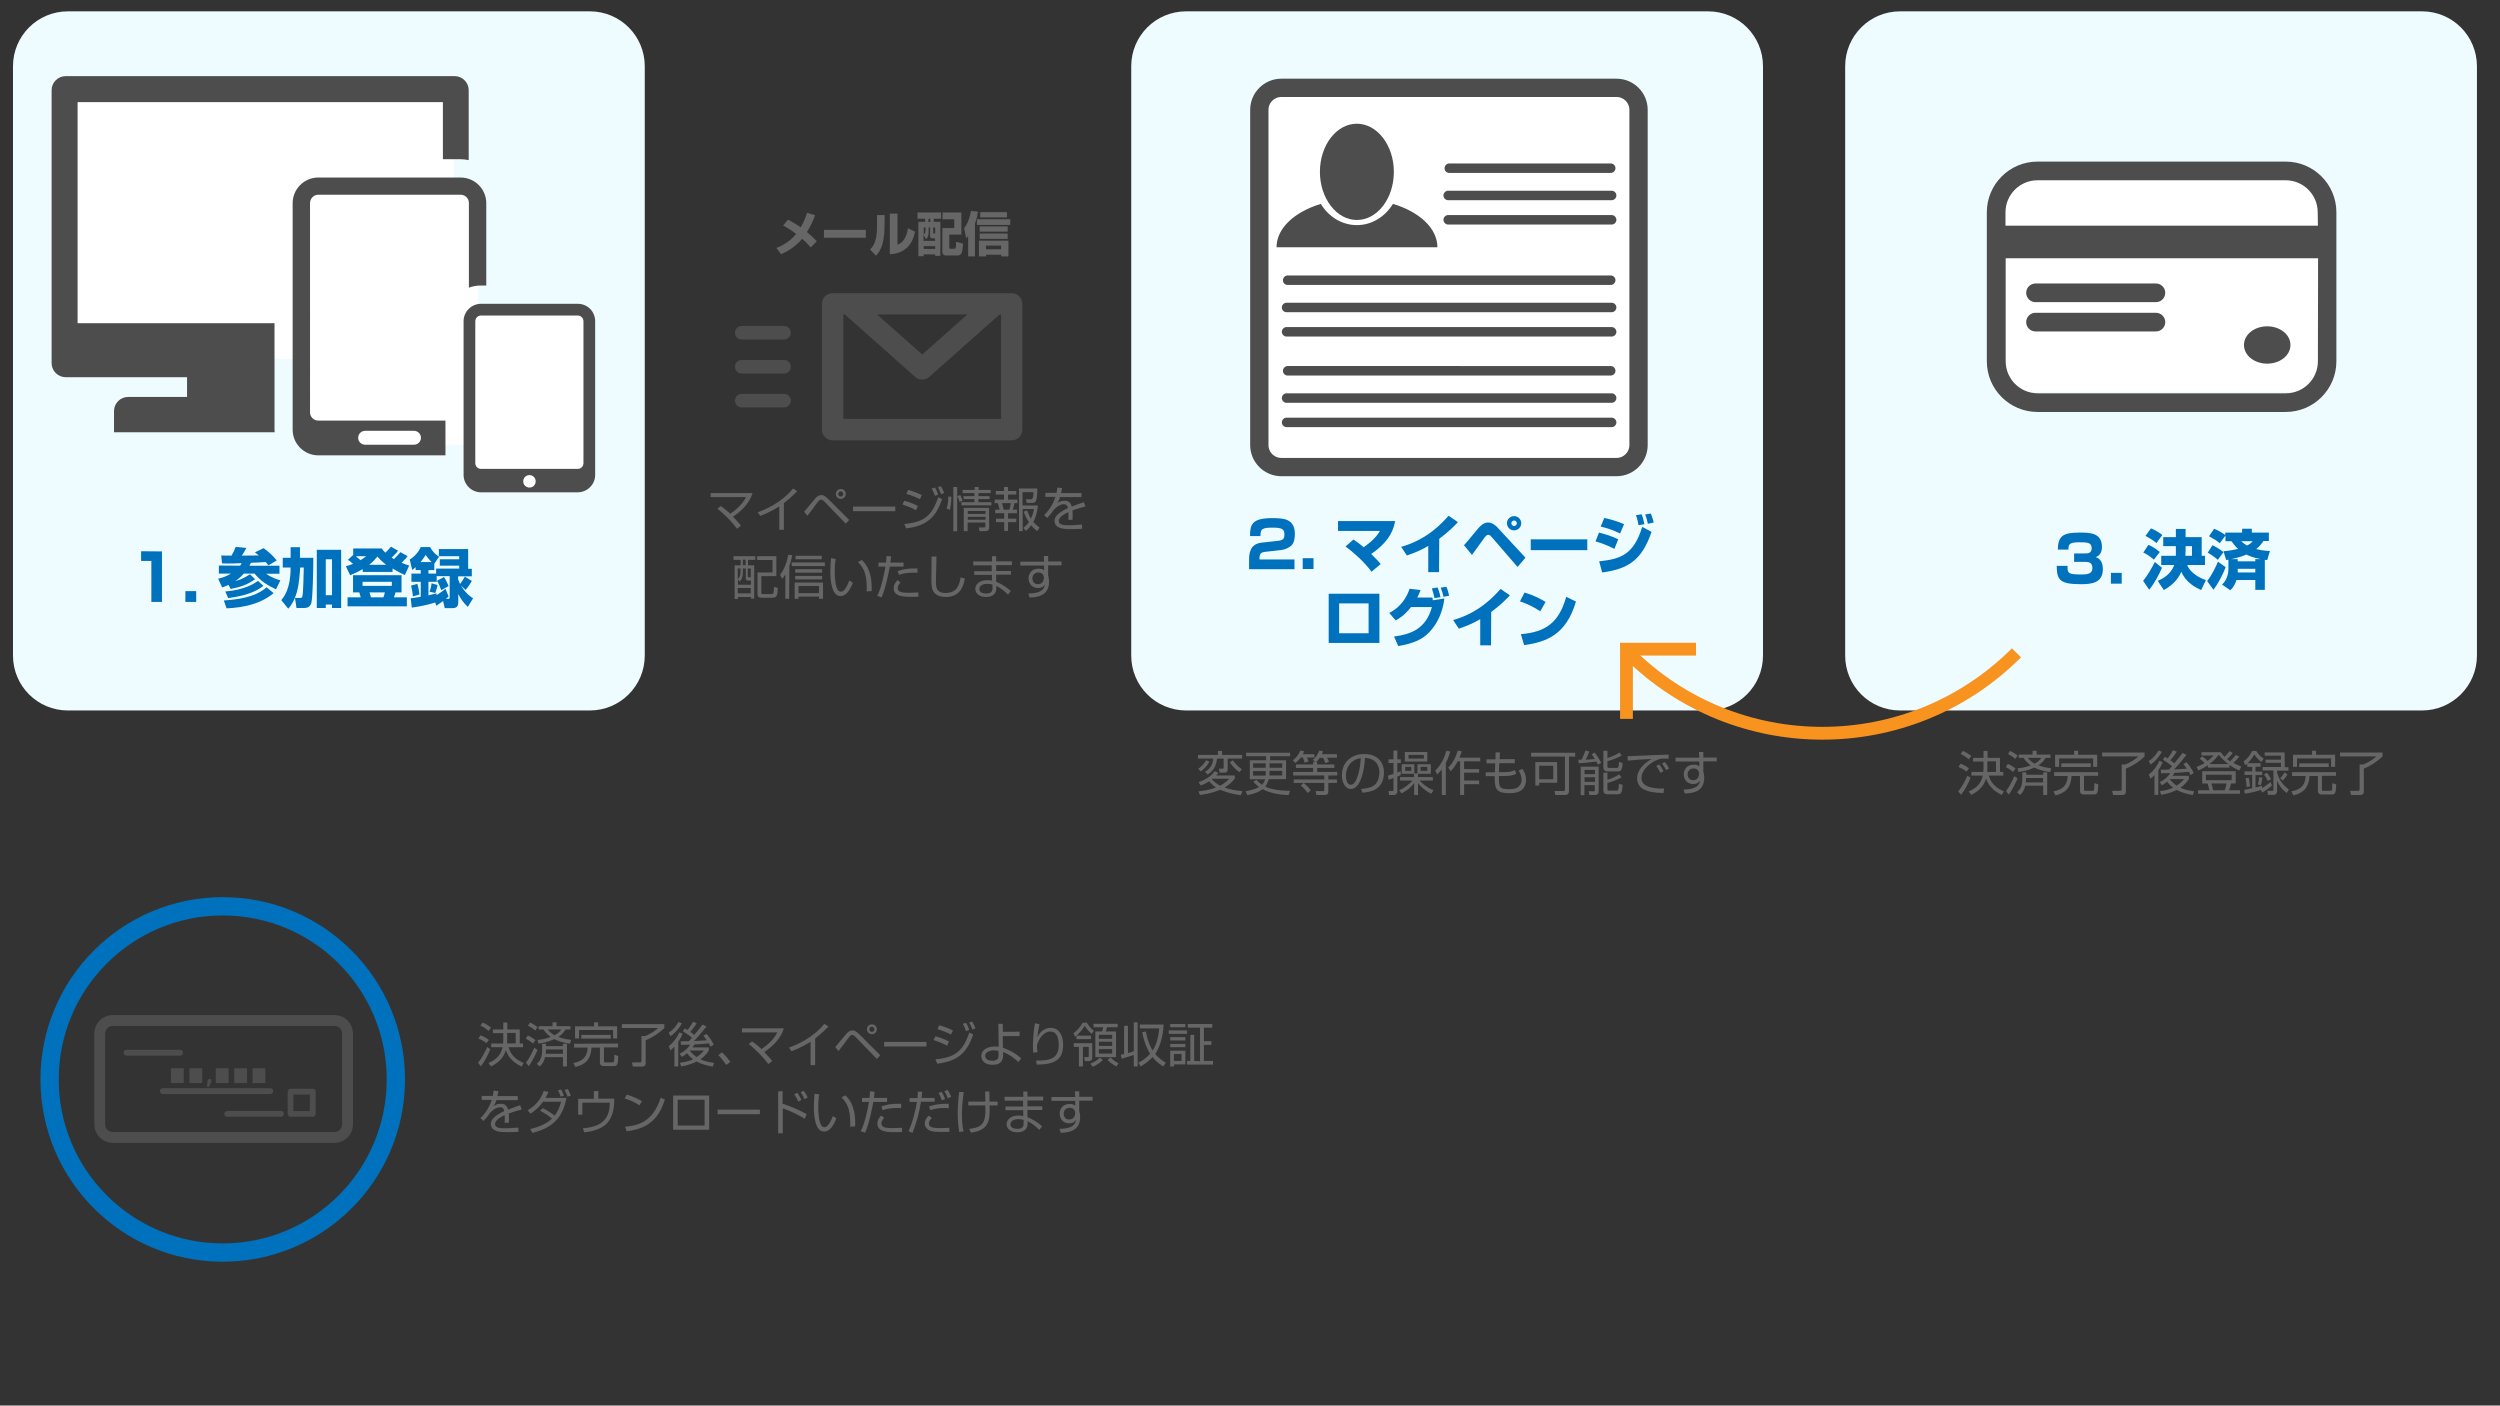 <?xml version="1.0" encoding="utf-8"?>
<!-- Generator: Adobe Illustrator 28.0.0, SVG Export Plug-In . SVG Version: 6.00 Build 0)  -->
<svg version="1.1" id="レイヤー_1" xmlns="http://www.w3.org/2000/svg" xmlns:xlink="http://www.w3.org/1999/xlink" x="0px"
	 y="0px" viewBox="0 0 1366 768" style="enable-background:new 0 0 1366 768;" xml:space="preserve">
<rect x="0" y="0" width="1366" height="768" fill="#333333" stroke="none"/>
<style type="text/css">
	.st0{fill:none;stroke:#0071BC;stroke-width:10;stroke-miterlimit:10;}
	.st1{fill:#EEFBFF;}
	.st2{fill:#0071BC;}
	.st3{fill:#FFFFFF;}
	.st4{fill:#4D4D4D;}
	.st5{fill:#666666;}
	.st6{fill:none;stroke:#4D4D4D;stroke-width:10;stroke-miterlimit:10;}
	.st7{fill:none;stroke:#4D4D4D;stroke-width:5.936;stroke-miterlimit:10;}
	.st8{fill:none;stroke:#F7931E;stroke-width:7;stroke-miterlimit:10;}
</style>
<circle class="st0" cx="121.7" cy="589.8" r="94.6"/>
<path class="st1" d="M1323.4,388.2h-285.2c-16.6,0-30-13.4-30-30v-322c0-16.6,13.4-30,30-30h285.2c16.6,0,30,13.4,30,30v322
	C1353.4,374.8,1339.9,388.2,1323.4,388.2z"/>
<g>
	<path class="st2" d="M1129.7,309.2c-0.1,4,0.3,4.7,7.6,4.7c3.4,0,6-0.4,6-3.5c0-3.3-2.4-3.4-4.2-3.4h-5.8v-4.6h5.8
		c1.6,0,3.8,0,3.8-2.9c0-3.1-2.5-3.2-6.8-3.2c-5.7,0-5.9,1.3-5.9,4h-5.8c0.1-7.5,2.9-9.3,11.9-9.3c5.3,0,12.2,0,12.2,7.8
		c0,0.8,0,4.5-3.4,5.6c1.1,0.4,3.9,1.5,3.9,6.5c0,7.7-6.1,8.3-12.1,8.3c-11.3,0-13.1-2.3-13.1-10H1129.7z"/>
	<path class="st2" d="M1159.3,313v5.9h-5.9V313H1159.3z"/>
	<path class="st2" d="M1181.3,310.2c-1.5,3.7-4.6,9.3-7,12l-3.3-4.8c2.1-2.5,4.8-7.1,6.4-10.3L1181.3,310.2z M1173.9,297.7
		c1.6,0.7,3.4,1.6,6.2,3.9l-3.2,4.2c-1.9-1.6-3.7-2.9-5.8-3.9L1173.9,297.7z M1175.3,288.7c1.9,0.7,4.8,2.5,6.2,3.6l-3.2,4.4
		c-1.7-1.4-4.3-3-6-3.9L1175.3,288.7z M1188.9,293.5V289h5.3v4.5h8.8v10.2h1.8v5h-9.7c1.8,4.8,7.5,7.3,10.2,8.3l-2.6,5.4
		c-2.9-1.3-8.4-4.1-10.8-10c-0.9,2-3.2,6.6-9.6,10l-3.3-5c2.5-1.1,7.1-3.4,9-8.7h-7.1v-5h8c0-0.7,0-1.5,0-1.9v-3.4h-6.9v-4.9H1188.9
		z M1197.7,303.7v-5.3h-3.5v2.3c0,0.3,0,1.6-0.1,3H1197.7z"/>
	<path class="st2" d="M1216.1,309.9c-1.4,3.8-4.2,9.2-6.7,12.3l-3.4-4.7c3.2-4.2,5.2-9,5.9-10.6L1216.1,309.9z M1208.9,297.9
		c3.2,1.6,4.8,2.8,6,3.8l-3.1,4.2c-1.9-1.7-3.2-2.6-5.5-3.9L1208.9,297.9z M1222,316.9c-1.1,3.5-2.7,5-3.4,5.6l-4.5-3.1
		c2.3-2,3.5-5.3,3.5-8.5v-5.1c-0.2,0-0.3,0-1.2,0.2l-1.5-4.8c1.4-0.1,4.2-0.4,8-1.3c-0.6-0.5-2-1.8-3.6-4.2h-3.3v-3.1l-3.1,4.2
		c-2-1.6-2.8-2.1-5.9-3.8l2.8-4.1c1.5,0.6,4.9,2.4,6.1,3.4V291h9.2v-2.1h5.3v2.1h9.3v4.6h-3c-0.6,0.9-1.6,2.6-3.9,4.4
		c1.6,0.4,3.6,0.9,7.5,1.1l-1.5,4.9c-0.5,0-0.5,0-1.3-0.1v16.4h-5.2v-5.4L1222,316.9L1222,316.9z M1232.3,306.7v-1.2h2.9
		c-4.2-0.8-6.8-2-7.8-2.5c-1.4,0.6-4.1,1.7-8.3,2.5h3.6v1.2H1232.3z M1232.3,312.7v-1.9h-9.6v0.6c0,0.7,0,1,0,1.4h9.6V312.7z
		 M1224.6,295.7c1.4,1.4,2.6,2,3.2,2.4c1.7-0.9,2.4-1.6,3.1-2.4H1224.6z"/>
</g>
<path class="st3" d="M1260.8,214.3h-160.9c-5.5,0-10-4.5-10-10V103.8c0-5.5,4.5-10,10-10h160.9c5.5,0,10,4.5,10,10v100.4
	C1270.8,209.7,1266.3,214.3,1260.8,214.3z"/>
<path class="st1" d="M933.3,388.2H648.1c-16.6,0-30-13.4-30-30v-322c0-16.6,13.4-30,30-30h285.2c16.6,0,30,13.4,30,30v322
	C963.3,374.8,949.9,388.2,933.3,388.2z"/>
<g>
	<path class="st2" d="M691.5,301.5c-1.9,0.2-3.3,0.6-3.3,3.3v0.9h19.1v5.3h-24.8v-5c0-2.9,0.1-8.8,6.9-9.5l9-1
		c2.6-0.3,3.4-1.1,3.4-3.4c0-2.6-0.8-3.8-6.1-3.8c-6.3,0-6.9,0.7-7,4.6H683c0.1-6.1,0.8-9.8,12.1-9.8c6.4,0,12.4,0.4,12.4,8.7
		c0,1.3-0.1,4.7-1.9,6.3c-1.2,1.1-3.4,2.2-5.4,2.4L691.5,301.5z"/>
	<path class="st2" d="M717.7,305v5.9h-5.9V305H717.7z"/>
	<path class="st2" d="M749.4,312.4c-3.9-5.4-10.1-10.8-14.2-13.8l4.3-3.8c1.2,0.8,2.9,1.9,5.6,4.2c1.2-0.8,6.3-4.3,8.9-8.9h-22.9
		v-5.4h31.2c-0.7,3.8-2.4,10.7-13.1,18c3.4,3.3,4.3,4.4,5.2,5.5L749.4,312.4z"/>
	<path class="st2" d="M786.3,312.6h-5.9v-14.3c-4.1,2.4-7.3,3.7-11.7,5.2l-3.1-4.7c14.9-4.2,23.1-13.9,25.9-17l5.1,3.5
		c-1.4,1.5-4.6,4.9-10.2,9.1L786.3,312.6L786.3,312.6z"/>
	<path class="st2" d="M799.9,297.9c1.3-1.4,1.8-1.9,5.8-6.8c2.9-3.6,4.7-5.6,7.4-5.6c2.4,0,4.5,2,5.2,2.8l15.2,16.4l-4.3,5.1
		l-13.9-16.1c-0.8-0.9-1.3-1.5-2.1-1.5s-1.3,0.7-1.8,1.2c-1.2,1.5-6,8.4-7.1,9.8L799.9,297.9z M831.2,285.9c0,2.1-1.7,3.9-3.9,3.9
		s-3.9-1.8-3.9-3.9c0-2.2,1.8-3.9,3.9-3.9S831.2,283.7,831.2,285.9z M825.8,285.9c0,0.8,0.7,1.5,1.5,1.5s1.5-0.7,1.5-1.5
		s-0.7-1.5-1.5-1.5S825.8,285.1,825.8,285.9z"/>
	<path class="st2" d="M867.3,294.7v5.9h-30.9v-5.9H867.3z"/>
	<path class="st2" d="M882.1,299.9c-4.2-2.2-7.9-3.4-10.3-4.1l1.9-4.8c1.6,0.4,6.9,1.8,10.5,3.7L882.1,299.9z M873.8,306.7
		c11.9-1.2,18.9-3.8,23.5-18.8l5.1,2.7c-5.3,15.7-13,20.3-27,22.2L873.8,306.7z M885.2,291.5c-3.8-1.9-6.7-2.8-10.6-3.8l2-4.7
		c4,0.9,7,1.8,10.8,3.4L885.2,291.5z M895.3,287c-0.1-0.5-0.6-3.5-1.4-5.5l3.1-0.5c0.3,0.8,0.8,2,1.5,5.4L895.3,287z M900.4,286.2
		c-0.3-1.4-0.8-3.5-1.5-5.1l3.1-0.5c0.9,2,1.5,4.6,1.6,4.9L900.4,286.2z"/>
	<path class="st2" d="M753.7,324.4v26.9H726v-26.9H753.7z M747.8,329.7h-16.1V346h16.1V329.7z"/>
	<path class="st2" d="M759.1,334.9c6.7-3.4,9.7-9,11.1-13.2l6,0.7c-0.6,1.6-1.1,2.7-1.8,4.1h8.3c0,0.2,0.2,1.3,0.2,1.5l6.3-1
		c-0.8,6.9-3.5,13.5-8.3,18.5c-4,4.2-9.3,6.2-16.9,7.5l-2.3-5.2c8.8-1.2,17.3-3.8,20.7-16.1H771c-3.5,4.4-6.2,6.1-8.4,7.3
		L759.1,334.9z M783.8,326.8c-0.2-1-1-4.2-1.4-5.3l3.1-0.5c0.3,0.8,0.9,2.1,1.6,5.3L783.8,326.8z M788.7,326.1c-0.3-1.6-0.7-3-1.5-5
		l3.1-0.5c0.7,1.6,1.3,3.7,1.5,4.9L788.7,326.1z"/>
	<path class="st2" d="M814.7,352.6h-5.9v-14.3c-4.1,2.4-7.3,3.7-11.7,5.2l-3.1-4.7c14.9-4.2,23.1-13.9,25.9-17l5.1,3.5
		c-1.4,1.5-4.6,4.9-10.2,9.1L814.7,352.6L814.7,352.6z"/>
	<path class="st2" d="M841.6,334c-3.3-2.2-7.3-4.2-11.1-5.4l2.5-4.8c5.3,1.5,8.9,3.5,11.5,5.1L841.6,334z M831,346.5
		c13.6-1.1,20.8-6.3,24.8-20.4l5.3,2.6c-5.4,18.3-16.3,22.1-28.3,23.8L831,346.5z"/>
</g>
<path class="st1" d="M322.3,388.2H37.1c-16.6,0-30-13.4-30-30v-322c0-16.6,13.4-30,30-30h285.2c16.6,0,30,13.4,30,30v322
	C352.3,374.8,338.8,388.2,322.3,388.2z"/>
<path class="st4" d="M1238.8,198.7c7,0,12.7-4.5,12.7-10.2s-5.7-10.2-12.7-10.2s-12.7,4.5-12.7,10.2S1231.8,198.7,1238.8,198.7z
	 M1112.2,165.1h65.8c2.8,0,5.1-2.3,5.1-5.1s-2.3-5.1-5.1-5.1h-65.8c-2.8,0-5.1,2.3-5.1,5.1S1109.4,165.1,1112.2,165.1z
	 M1112.2,181.1h65.8c2.8,0,5.1-2.3,5.1-5.1s-2.3-5.1-5.1-5.1h-65.8c-2.8,0-5.1,2.3-5.1,5.1C1107.1,178.9,1109.4,181.1,1112.2,181.1z
	 M1248.9,88.3h-135.6c-15.3,0-27.7,12.4-27.7,27.7v81.4c0,15.3,12.4,27.7,27.7,27.7h135.6c15.3,0,27.7-12.4,27.7-27.7V116
	C1276.6,100.7,1264.2,88.3,1248.9,88.3z M1266.5,197.4c0,9.7-7.9,17.5-17.5,17.5h-135.6c-9.7,0-17.5-7.9-17.5-17.5v-56.3h170.7
	L1266.5,197.4L1266.5,197.4z M1266.5,123.3h-170.7V116c0-9.7,7.9-17.5,17.5-17.5h135.6c9.7,0,17.5,7.9,17.5,17.5L1266.5,123.3
	L1266.5,123.3z"/>
<path class="st3" d="M236.2,196.1H47.9c-6.6,0-12-5.4-12-12V61.2c0-6.6,5.4-12,12-12h188.2c6.6,0,12,5.4,12,12v122.9
	C248.2,190.7,242.8,196.1,236.2,196.1z"/>
<path class="st3" d="M253.4,243h-80.6c-4.3,0-7.8-3.5-7.8-7.8v-122c0-4.3,3.5-7.8,7.8-7.8h80.6c4.3,0,7.8,3.5,7.8,7.8v122
	C261.2,239.5,257.7,243,253.4,243z"/>
<path class="st3" d="M318.6,267.4h-57.8c-3,0-5.5-2.5-5.5-5.5v-85.1c0-3,2.5-5.5,5.5-5.5h57.8c3,0,5.5,2.5,5.5,5.5v85.1
	C324.2,265,321.7,267.4,318.6,267.4z"/>
<path class="st3" d="M880.6,255.2H702.8c-7.7,0-14-6.3-14-14V63.4c0-7.7,6.3-14,14-14h177.8c7.7,0,14,6.3,14,14v177.8
	C894.6,249,888.3,255.2,880.6,255.2z"/>
<path class="st4" d="M149.9,176.6H42.4V55.8H242V87h9.7c1.5,0,3,0.2,4.4,0.5V49.3c0-4.2-3.4-7.7-7.7-7.7H35.9
	c-4.2,0-7.7,3.4-7.7,7.7v149.1c0,4.2,3.4,7.7,7.7,7.7h66.3v10.8H70c-4.2,0-7.7,3.4-7.7,7.7v11.6h87.8c0-0.5-0.1-0.9-0.1-1.4v-58.2
	H149.9z M315.7,166h-52.9c-5.2,0-9.5,4.3-9.5,9.5v84c0,5.2,4.3,9.5,9.5,9.5h52.9c5.2,0,9.5-4.3,9.5-9.5v-84
	C325.2,170.2,321,166,315.7,166z M289.3,266.4c-1.9,0-3.4-1.5-3.4-3.4s1.5-3.4,3.4-3.4s3.4,1.5,3.4,3.4
	C292.7,264.9,291.2,266.4,289.3,266.4z M318.8,253.1c0,1.7-1.4,3.1-3.1,3.1h-52.9c-1.7,0-3.1-1.4-3.1-3.1v-77.6
	c0-1.7,1.4-3.1,3.1-3.1h52.9c1.7,0,3.1,1.4,3.1,3.1V253.1z M173.9,106.4h77.8c2.5,0,4.5,2,4.5,4.5v46.3c2.1-0.8,4.3-1.2,6.6-1.2h2.9
	v-45c0-7.7-6.3-14-14-14h-77.8c-7.7,0-14,6.3-14,14v123.8c0,7.7,6.3,14,14,14h69.5v-19h-69.5c-2.5,0-4.5-2-4.5-4.5V111
	C169.4,108.5,171.4,106.4,173.9,106.4z M199.5,235.4h26.7c2.1,0,3.8,1.7,3.8,3.8s-1.7,3.8-3.8,3.8h-26.7c-2.1,0-3.8-1.7-3.8-3.8
	C195.7,237.1,197.4,235.4,199.5,235.4z"/>
<g>
	<path class="st4" d="M454.9,240.6h97.9c3.2,0,5.8-2.6,5.8-5.8V166c0-3.2-2.6-5.8-5.8-5.8H544h-80.2h-8.9c-3.2,0-5.8,2.6-5.8,5.8
		v68.8C449.1,238,451.7,240.6,454.9,240.6z M547,228.9h-86.2v-57.1h0.8l38.4,34.1c1.1,1,2.5,1.5,3.9,1.5s2.8-0.5,3.9-1.5l38.4-34.1
		h0.8L547,228.9L547,228.9z M528.6,171.8l-24.7,21.9l-24.7-21.9H528.6z"/>
	<path class="st4" d="M428.4,178.1h-23.1c-2,0-3.7,1.6-3.7,3.7s1.6,3.7,3.7,3.7h23.1c2,0,3.7-1.6,3.7-3.7S430.5,178.1,428.4,178.1z"
		/>
	<path class="st4" d="M428.4,196.7h-23.1c-2,0-3.7,1.6-3.7,3.7c0,2,1.6,3.7,3.7,3.7h23.1c2,0,3.7-1.6,3.7-3.7
		S430.5,196.7,428.4,196.7z"/>
	<path class="st4" d="M428.4,215.2h-23.1c-2,0-3.7,1.6-3.7,3.7c0,2,1.6,3.7,3.7,3.7h23.1c2,0,3.7-1.6,3.7-3.7
		C432.1,216.9,430.5,215.2,428.4,215.2z"/>
</g>
<path class="st4" d="M69.1,576.8h29.3c0.9,0,1.6-0.7,1.6-1.6c0-0.9-0.7-1.6-1.6-1.6H69.1c-0.9,0-1.6,0.7-1.6,1.6
	C67.6,576.1,68.3,576.8,69.1,576.8z M122.6,608.6c0,0.9,0.7,1.6,1.6,1.6h29.3c0.9,0,1.6-0.7,1.6-1.6c0-0.9-0.7-1.6-1.6-1.6h-29.3
	C123.3,607.1,122.6,607.8,122.6,608.6z M87.4,596.2c0,0.9,0.7,1.6,1.6,1.6h58.7c0.9,0,1.6-0.7,1.6-1.6c0-0.9-0.7-1.6-1.6-1.6H88.9
	C88.1,594.6,87.4,595.3,87.4,596.2z M124.9,583.7h-7v8.1h7V583.7z M110.5,583.7h-7v8.1h7V583.7z M93.4,591.8h7v-8.1h-7V591.8z
	 M135,583.7h-7v8.1h7V583.7z M145,583.7h-7v8.1h7V583.7z M113.7,593.9c0.4,0,0.7-0.2,0.8-0.6l1-2.7c0.2-0.5-0.1-1-0.9-1
	c-0.7,0-1.1,0.4-1.2,1l-0.3,2.6C113.1,593.7,113.4,593.9,113.7,593.9z M158.8,610.2h12.1c0.9,0,1.6-0.7,1.6-1.6v-12.1
	c0-0.9-0.7-1.6-1.6-1.6h-12.1c-0.9,0-1.6,0.7-1.6,1.6v12.1C157.2,609.5,157.9,610.2,158.8,610.2z M160.3,598.1h9v9h-9V598.1z"/>
<g>
	<path class="st4" d="M741.4,120.2c11.2,0,20.2-11.8,20.2-26.3s-9.1-26.3-20.2-26.3c-11.2,0-20.2,11.8-20.2,26.3
		S730.3,120.2,741.4,120.2z"/>
	<path class="st4" d="M761.1,111.4c-4.3,7-11.5,11.6-19.7,11.6s-15.5-4.6-19.7-11.6c-14.4,4.4-24.2,13.3-24.2,23.7h87.9
		C785.4,124.7,775.5,115.7,761.1,111.4z"/>
	<path class="st4" d="M791.9,94.5h88.2c1.4,0,2.6-1.2,2.6-2.6s-1.2-2.6-2.6-2.6h-88.2c-1.4,0-2.6,1.2-2.6,2.6
		C789.3,93.4,790.4,94.5,791.9,94.5z"/>
	<path class="st4" d="M791.3,109.4h89.3c1.4,0,2.6-1.2,2.6-2.6s-1.2-2.6-2.6-2.6h-89.3c-1.4,0-2.6,1.2-2.6,2.6
		C788.7,108.2,789.9,109.4,791.3,109.4z"/>
	<path class="st4" d="M791.3,122.7h89.3c1.4,0,2.6-1.2,2.6-2.6s-1.2-2.6-2.6-2.6h-89.3c-1.4,0-2.6,1.2-2.6,2.6
		S789.9,122.7,791.3,122.7z"/>
	<path class="st4" d="M703.6,155.7h176.5c1.4,0,2.6-1.2,2.6-2.6c0-1.4-1.2-2.6-2.6-2.6H703.6c-1.4,0-2.6,1.2-2.6,2.6
		C701,154.6,702.1,155.7,703.6,155.7z"/>
	<path class="st4" d="M703,170.6h177.6c1.4,0,2.6-1.2,2.6-2.6c0-1.4-1.2-2.6-2.6-2.6H703c-1.4,0-2.6,1.2-2.6,2.6
		C700.4,169.5,701.6,170.6,703,170.6z"/>
	<path class="st4" d="M703,183.9h177.6c1.4,0,2.6-1.2,2.6-2.6s-1.2-2.6-2.6-2.6H703c-1.4,0-2.6,1.2-2.6,2.6S701.6,183.9,703,183.9z"
		/>
	<path class="st4" d="M703.6,205.2h176.5c1.4,0,2.6-1.2,2.6-2.6c0-1.4-1.2-2.6-2.6-2.6H703.6c-1.4,0-2.6,1.2-2.6,2.6
		S702.1,205.2,703.6,205.2z"/>
	<path class="st4" d="M703,220.1h177.6c1.4,0,2.6-1.2,2.6-2.6c0-1.4-1.2-2.6-2.6-2.6H703c-1.4,0-2.6,1.2-2.6,2.6
		C700.4,218.9,701.6,220.1,703,220.1z"/>
	<path class="st4" d="M703,233.4h177.6c1.4,0,2.6-1.2,2.6-2.6s-1.2-2.6-2.6-2.6H703c-1.4,0-2.6,1.2-2.6,2.6S701.6,233.4,703,233.4z"
		/>
</g>
<g>
	<path class="st2" d="M88.5,301.3v27.6h-5.8v-22.4h-5.6v-5.3L88.5,301.3L88.5,301.3z"/>
	<path class="st2" d="M107.2,323v5.9h-5.9V323H107.2z"/>
	<path class="st2" d="M131.2,309.1c0.4-0.6,0.6-0.9,0.8-1.4c-3.7,0.2-6.4,0.2-7.1,0.2c-1.7,0-2.8,0-3.6-0.1l-0.4-4.3
		c0.8,0.1,4.8,0.1,5.6,0.1c1.2-2.1,1.4-2.6,2.3-4.8l5.8,0.6c-1.1,2.1-1.5,2.7-2.5,4.2c1.3,0,7.6-0.1,9.3-0.1
		c-0.7-0.6-1.3-1.1-2.1-1.7l4.7-2.3c3,2.2,5,4,7.2,6.7l-4.5,2.7c-0.5-0.6-0.8-1-1.5-1.8c-1.2,0.1-6.9,0.4-8.1,0.4
		c-0.2,0.4-0.4,0.7-0.8,1.6h16.4v4.4h-7.3c3.1,2.2,6.3,3.2,7.8,3.6l-2.4,4.9c-4.7-2.2-8.5-4.6-11.7-8.6h-5.9c-2,2.3-3.7,3.5-4.7,4.1
		c2.8-0.7,5-1.7,8.1-3.7l2.8,2.7c-4.4,3-7.5,4.1-13.4,5.3l-1.1-2.2c-1.9,0.8-2.6,1.1-3.5,1.4l-2.2-4.8c1.4-0.3,4.1-1,7.1-2.8h-6.7
		V309L131.2,309.1L131.2,309.1z M149.5,324.1c-7.1,5.9-16.5,7.9-25.7,8.3l-1.5-4.3c13.2-0.8,19.3-3.7,23.4-7.2L149.5,324.1z
		 M143.9,320.1c-1.9,1.5-6.4,5-19.2,6.7l-1.6-3.6c10.9-0.9,16-4.5,17.9-5.8L143.9,320.1z"/>
	<path class="st2" d="M153.7,327.9c1.4-1.7,5.1-6,5.1-17.8h-4.3v-5.3h4.3V299h5.1v5.8h7.3c0,3.2-0.2,22.4-1.2,25
		c-0.4,1-1.2,2.4-3.7,2.4H162l-0.8-5.5h2.8c0.4,0,0.5,0,0.7-0.1c0.8-0.6,0.9-1.1,1.3-16.5h-2c0,1-0.2,3.5-0.5,6.2
		c-0.4,3.4-1.2,10.9-6,16.3L153.7,327.9z M173.1,300.4h13.3v31.8h-5v-1.9H178v1.9h-4.9V300.4z M178,305.6v19.6h3.4v-19.6H178z"/>
	<path class="st2" d="M197.9,311.1c-2.2,1.3-4.2,2.2-6.6,3.2l-2.3-4.9c1.1-0.3,2.2-0.6,3.9-1.3c-1.6-1.5-2.2-1.9-2.8-2.2l2.9-2.7
		v-3.5h15.6c0.4,0.6,0.8,1.2,1.9,2.3c1.8-1.6,2.4-2.4,3.1-3.3l3.9,2.2c-0.6,0.9-1.4,1.8-3.5,3.8c0.7,0.4,0.7,0.5,1.3,0.8
		c1.8-1.8,2.8-3,3.5-3.8l3.9,2.2c-0.6,0.8-1.3,1.7-3.3,3.6c1.6,0.7,2.8,1.1,4.2,1.5l-2.4,5.2c-1.5-0.7-3.6-1.7-6.7-3.6v1.9h-16.3
		v-1.4H197.9z M219.4,314.3v9.4h-3.3c-0.5,1.8-0.7,2.2-0.9,2.7h7.1v4.9h-32.4v-4.9h7.2c-0.4-1.4-0.4-1.6-0.8-2.7h-3.4v-9.4H219.4z
		 M194.4,303.9c1.5,1.3,2,1.7,2.6,2.2c1.7-1.1,2.2-1.5,3.1-2.2H194.4z M198.1,317.9v2.2h16v-2.2H198.1z M211,308.6
		c-2.6-2-3.9-3.5-4.8-4.5c-1.1,1.3-2.2,2.7-4.5,4.5H211z M201.9,323.7c0.3,0.9,0.4,1.2,0.8,2.7h6.8c0.2-0.5,0.4-1,0.8-2.7H201.9z"/>
	<path class="st2" d="M237.8,329.2c-1.3,0.4-6.5,2-12.8,2.8l-0.6-5.1c1.1-0.1,2.5-0.3,5.5-0.8v-8.2h-5.1v-4.5h5.1v-1.9h-2.8v-1.6
		c-0.8,0.7-1.1,1-1.9,1.5l-1.3-5.7c2.3-1.3,4.9-4.1,6-6.8h5.1c1.7,3.2,3.9,4.6,4.9,5.3l-2.6,3.8v3.5h-3.2v1.9h4.2v-2.7h12.6v-1.6
		h-10.6v-3.5h10.6v-1.7h-11.1V300h16v10.8h2v4.1h-7.5v1.6c0.4,1,0.6,1.6,1.1,2.6c0.5-0.6,1.8-2.6,2.6-4l3.8,2.3
		c-0.9,1.7-2.4,3.8-3.4,4.9l-2.5-2.3c2.7,4.5,5.5,6.2,6.6,6.9l-2.9,4.7c-2.5-2.4-3.4-3.8-5.2-7v4.4c0,0.9,0,3.3-3,3.3H243l-0.9-3.9
		c-1.2,0.9-2.5,1.7-3.7,2.6L237.8,329.2z M228,319c0.3,0.8,0.7,2.1,1.2,5.8l-3.6,1.1c-0.2-2.8-0.7-4.6-1-5.9L228,319z M235.8,307.1
		c-0.6-0.6-1.9-2-3.2-3.9c-0.9,1.3-1.6,2.5-2.8,3.9H235.8z M245.1,325.9c-0.6,0.6-1,0.9-1.5,1.3h1.2c0.7,0,0.9,0,0.9-0.9v-11.5h-7.1
		v3.1h-4.5v7.4c2.5-0.6,3.3-0.8,4.4-1.1v1c2.9-1.8,4.1-2.8,4.9-3.5L245.1,325.9z M239.1,319.7c0,0.2-0.6,2.7-1.3,4.3l-3.1-0.7
		c0.6-1.5,1-3.3,1.1-4.6L239.1,319.7z M242.6,315.3c0.9,1.3,1.9,3.3,2.5,4.9l-4,2.3c-0.4-1.1-1.3-3.6-2.3-5.2L242.6,315.3z"/>
</g>
<g>
	<path class="st5" d="M443,135.2c-0.9-1-2.3-2.7-4.7-4.7c-4.3,5-9.2,7.4-11.5,8.4l-2.6-3.4c2.1-0.9,6.8-2.7,10.8-7.7
		c-3.1-2.4-5.7-3.8-7.1-4.6l2.7-3.2c1.9,1.1,4.4,2.4,6.9,4.2c1.5-2.5,2.6-5.2,3.5-7.9l4.4,1.3c-0.9,2.4-2.2,5.6-4.5,9.2
		c2.8,2.3,4.4,4,5.4,5L443,135.2z"/>
	<path class="st5" d="M473.1,125.6v4.3h-22.9v-4.3C450.2,125.6,473.1,125.6,473.1,125.6z"/>
	<path class="st5" d="M483.3,123.6c0,11.5-3.4,14.8-4.7,16.1l-3.2-3.4c1.2-1.2,3.8-3.6,3.8-12.3v-6.5h4.2L483.3,123.6L483.3,123.6z
		 M490.4,133.7c4.4-1.5,5.4-6.9,5.7-9l3.9,1.9c-1.4,7-5.6,12-13.8,12.3v-22.2h4.2L490.4,133.7L490.4,133.7z"/>
	<path class="st5" d="M501.2,116.1h13v3.4h-4v1.7h3.6v18.6H511V139h-6.3v1h-2.9v-18.8h3.7v-1.7h-4.2v-3.4H501.2z M507.4,124.3v2.9
		c0,2.1-1,3.1-1.4,3.5l-1.4-2.3v3.2h6.3v-1.4h-1.6c-1.1,0-1.1-1-1.1-1.3v-4.7L507.4,124.3L507.4,124.3z M504.7,124.3v3.9
		c0.7-0.5,1-1.5,1-2.3c0-0.5,0.1-1.2,0.1-1.6C505.8,124.3,504.7,124.3,504.7,124.3z M504.7,134.5v1.5h6.3v-1.5H504.7z M507.3,119.6
		v1.7h1v-1.7H507.3z M509.9,124.3v2.7c0,0.6,0.1,0.6,0.4,0.6h0.7v-3.3C511,124.3,509.9,124.3,509.9,124.3z M515,116.1h10.3v12.1
		h-6.6v7c0,0.3,0,0.7,0.6,0.7h2.2c0.6,0,0.9,0,0.9-3.8l3.8,1c-0.1,0.4-0.2,2.7-0.3,3.2c-0.3,2.1-0.8,3.3-2.9,3.3h-5.9
		c-1.7,0-2.2-0.9-2.2-2.1v-12.9h6.5v-4.8H515V116.1z"/>
	<path class="st5" d="M529,129c-0.4,0.5-0.5,0.6-1.1,1.1l-1.1-5.4c2-2.6,3.3-6.4,3.7-9.4l3.8,0.3c-0.1,1.2-0.4,3.5-1.6,6.6v17.9H529
		V129z M552,119.8v3.1h-18.2v-3.1H552z M551,131.5v8.6h-3.9v-0.9h-8.3v0.9h-3.9v-8.6H551z M550.6,123.7v2.9h-15.3v-2.9H550.6z
		 M550.6,127.6v2.9h-15.3v-2.9H550.6z M550.2,115.9v2.9h-14.6v-2.9H550.2z M538.7,134.2v2h8.3v-2H538.7z"/>
</g>
<g>
	<path class="st5" d="M402.7,288.9c-2.4-3.3-6.6-7.8-10.7-10.9l1.8-1.5c1,0.7,2.6,1.8,5.2,4.2c6-4,7.9-7.7,8.6-9.1h-19.3v-2.2h22.9
		c-1.6,5.5-6.3,10.1-10.7,12.9c2.4,2.5,3.6,4,4.4,4.9L402.7,288.9z"/>
	<path class="st5" d="M428.3,289.5h-2.5v-12.8c-0.8,0.5-5,3.2-10.4,5.2l-1.4-2c3.7-1.3,13-5.1,19.3-13l2.3,1.5c-1,1-4,4-7.3,6.5
		V289.5z"/>
	<path class="st5" d="M439.4,279.6c1-1.1,5.3-6.4,6.2-7.4c0.7-0.8,1.8-1.7,3.2-1.7c0.8,0,1.7,0.1,3.8,2.2l11.4,11.4l-1.9,2
		l-11.8-12.2c-0.2-0.2-0.9-0.9-1.7-0.9c-0.9,0-1.7,1.2-2.7,2.5c-0.6,0.9-3.5,4.8-4.1,5.5c-0.2,0.3-0.6,0.7-0.7,0.8L439.4,279.6z
		 M462.1,269.9c0,1.5-1.2,2.7-2.7,2.7s-2.7-1.2-2.7-2.7s1.2-2.7,2.7-2.7C460.9,267.1,462.1,268.3,462.1,269.9z M458,269.9
		c0,0.8,0.6,1.4,1.4,1.4s1.4-0.6,1.4-1.4s-0.7-1.4-1.4-1.4S458,269.1,458,269.9z"/>
	<path class="st5" d="M489.2,276.8v2.5h-23.1v-2.5H489.2z"/>
	<path class="st5" d="M500.5,278.8c-2.4-1.4-4.9-2.3-7.4-3.1l1-2.1c2.2,0.6,5.4,1.7,7.4,2.9L500.5,278.8z M494.1,286.3
		c10.7-0.9,15.2-4.5,18.5-14.6l2.2,1c-3.4,9.6-7.9,14.6-19.7,16L494.1,286.3z M502.6,272.8c-2-1.1-4.5-2.1-7.4-3l1-2.1
		c3.4,0.9,6,2.1,7.5,2.8L502.6,272.8z M510.8,270.9c-0.3-1.2-0.5-1.5-1.7-4l1.8-0.5c0.9,1.6,1.2,2.3,1.7,3.9L510.8,270.9z
		 M514.2,270c-1-2.5-1.1-2.8-1.8-3.8l1.7-0.5c0.5,0.8,1,1.6,1.8,3.7L514.2,270z"/>
	<path class="st5" d="M519.8,271.4c0,0.8,0,4.6-0.9,7.3l-1.7-0.9c0.8-1.9,1-4.9,0.9-6.5L519.8,271.4z M523,266.1v24.2h-2.1v-24.2
		H523z M524.3,274.3c-0.3-1.4-0.9-2.7-1.2-3.2l1.6-0.6c0.2,0.4,0.9,1.8,1.2,3.1L524.3,274.3z M534.6,271.1h6.1v1.6h-6.1v1.7h7.1v1.7
		h-16.4v-1.7h7.1v-1.7h-5.9v-1.6h5.9v-1.7H526v-1.7h6.6v-1.6h2.1v1.6h6.6v1.7h-6.6L534.6,271.1L534.6,271.1z M540.5,287.8
		c0,1.8-0.4,2.4-2.5,2.4h-2.8l-0.4-2h2.9c0.7,0,0.7-0.5,0.7-0.8v-1.9h-9.7v4.7h-2.1v-12.7h13.8L540.5,287.8L540.5,287.8z
		 M538.5,279.2h-9.7v1.6h9.7V279.2z M538.5,282.4h-9.7v1.6h9.7V282.4z"/>
	<path class="st5" d="M550.8,266.1v2.2h4.5v1.9h-4.5v2.8h5.1v1.9h-1.6c-0.2,1.2-0.7,2.9-0.9,3.6h2.3v1.9h-4.9v3h4.5v1.9h-4.5v4.8
		h-2.1v-4.8h-4.5v-1.9h4.5v-3h-4.9v-1.9h2.4c-0.2-1.2-0.7-2.8-1-3.6h-1.7V273h5.1v-2.8h-4.5v-1.9h4.5v-2.2H550.8z M551.5,278.5
		c0.3-0.9,0.7-2.5,0.8-3.6h-4.8c0.4,1.2,0.7,2.5,0.9,3.6H551.5z M566.7,290.2c-0.8-0.6-1.8-1.4-3.3-3.2c-1.2,1.7-2.2,2.5-2.9,3.1
		l-1.3-1.7c0.8-0.6,1.8-1.5,3-3.1c-1.9-2.8-2.5-4.8-2.8-5.8l1.8-0.6c0.8,2.1,1.4,3.3,2.1,4.5c1.1-2.3,1.5-4.5,1.7-5.3h-6.2v12.1h-2
		v-23.3h10c0,3-0.3,5.9-0.7,6.7c-0.2,0.4-0.5,1.2-2.2,1.2H561l-0.4-2h2.5c1.1,0,1.5-0.4,1.6-3.9h-6v7.3h8.4c-0.2,2-0.6,5.5-2.5,9
		c0.9,1,1.9,1.9,3.4,3.1L566.7,290.2z"/>
	<path class="st5" d="M580.3,266.7c-0.1,0.7-0.2,1.4-0.5,2.7h11.1v2.2h-11.7c-0.5,1.7-1,2.5-1.5,3.3c0.7-0.5,1.9-1.3,3.9-1.3
		c1.4,0,3.3,0.3,4,3.2c2.5-1,4.8-1.8,6.6-2.4l0.9,2.3c-2,0.5-4.3,1.2-7.1,2.2c0.1,1.1,0.1,2.2,0.1,3c0,1,0,1.6-0.1,2.1h-2.3
		c0.1-0.7,0.1-1.2,0.1-2.3c0-0.6,0-1.4-0.1-1.9c-1.3,0.7-5.2,2.5-5.2,4.8c0,2.4,3.1,2.4,5.9,2.4c1.1,0,3.6-0.1,6.8-0.4l0.1,2.3
		c-1,0.1-2.9,0.2-6.3,0.2c-2.9,0-8.8,0-8.8-4.5c0-2.6,2.5-4.7,7.3-7c-0.2-1.4-0.9-2.1-2.3-2.1c-1.5,0-3.4,0.9-5.3,2.9
		c-1.7,2.4-1.9,2.7-3.7,4.6l-1.7-1.6c3.7-3.4,5.4-7.5,6.2-9.9h-5.5v-2.2h6.1c0.3-1.5,0.3-2.2,0.4-2.9L580.3,266.7z"/>
	<path class="st5" d="M412.7,303.9v2h-4v3h3.4v18.2h-1.8v-0.9h-7.1v1.1h-1.8v-18.4h3.3v-3h-3.9v-2L412.7,303.9L412.7,303.9z
		 M407.4,310.6h-1.5v2.1c0,3.2-1,4.2-1.7,5l-1-1.1v2.9h7.1v-2.3h-1.5c-1.1,0-1.3-0.4-1.3-1.3v-5.3H407.4z M404.6,310.6h-1.5v5.8
		c0.6-0.5,1.5-1.3,1.5-3.8V310.6z M410.2,321.3h-7.1v2.9h7.1V321.3z M407.4,305.8h-1.5v3h1.5V305.8z M410.2,310.6h-1.6v4.2
		c0,0.6,0.1,0.6,0.6,0.6h1V310.6z M413.7,303.9h10.5v10.9H416v9.1c0,0.6,0.1,0.7,0.9,0.7h4.6c1.1,0,1.3,0,1.4-3.9l2.1,0.5
		c-0.1,4.2-0.6,5.4-2.9,5.4h-5.7c-1.1,0-2.5,0-2.5-1.9v-11.9h8.2V306h-8.4V303.9z"/>
	<path class="st5" d="M431.2,327.2h-2.1v-13.3c-0.8,1.3-1.2,1.8-1.7,2.4l-1.2-2.3c2.4-2.8,3.8-7,4.5-10.9l2.2,0.3
		c-0.3,1.4-0.7,3.4-1.6,5.9L431.2,327.2L431.2,327.2z M450.7,309.3h-18.1v-2h18.1V309.3z M449.7,327.2h-2.2V326h-11.2v1.2h-2.1v-8.9
		h15.5L449.7,327.2L449.7,327.2z M449.2,312.9h-14.7V311h14.7V312.9z M449.2,316.6h-14.7v-1.9h14.7V316.6z M449,305.6h-14.3v-1.9
		H449V305.6z M447.5,320.2h-11.2v3.9h11.2V320.2z"/>
	<path class="st5" d="M456.6,305.4c-0.2,1.2-0.5,3.4-0.5,6.6c0,4,0.3,8.1,1.7,10.4c0.3,0.4,0.9,0.9,1.7,0.9c1.9,0,3.4-3.1,4.6-6.1
		l1.9,1.2c-1.6,4.2-3.7,7.3-6.7,7.3c-5.1,0-5.6-9.2-5.6-13.5c0-2.7,0.2-5.4,0.4-7.2L456.6,305.4z M473.5,323.1c0-0.6,0.1-1.2,0.1-2
		c0-8.8-2.5-11.5-4.8-14l2.1-1.1c1.5,1.4,5.4,5,5.4,15.3c0,0.7,0,1.2-0.1,1.7L473.5,323.1z"/>
	<path class="st5" d="M486.9,304c-0.1,0.9-0.2,1.8-0.4,3.4h7.2v2.2h-7.5c-0.7,3.5-2.2,11.6-4.5,16.8l-2.4-0.8
		c2.5-4.8,3.9-12.6,4.5-16H480v-2.2h4.1c0.2-1.4,0.2-2.6,0.3-3.6L486.9,304z M492,318.2c-1.2,1.7-1.5,2.2-1.5,3.1
		c0,2.3,2.5,2.6,6,2.6c2.8,0,4.4-0.2,5.3-0.2v2.3c-1,0.1-1.8,0.1-3.9,0.1c-3.8,0-9.6,0-9.6-4.7c0-1.7,0.7-2.8,2-4.4L492,318.2z
		 M501.3,313c-0.6-0.1-1.2-0.1-2.2-0.1c-2.5,0-5.6,0.3-7.9,1.2l-0.7-2c2.6-1,5-1.6,10.8-1.5L501.3,313L501.3,313z"/>
	<path class="st5" d="M511.7,304.1c0,0.2-0.3,11.4-0.3,13.6c0,3.1,0.1,6.3,5.3,6.3c6.5,0,7.5-4.8,8.2-8.5l2.3,0.6
		c-0.6,3.1-1.9,10.1-10.4,10.1c-2.4,0-5.4-0.6-6.9-3.2c-1-1.8-1-4.5-1-7.6c0-1.8,0.2-9.7,0.1-11.3H511.7z"/>
	<path class="st5" d="M542.1,306.7l-0.1-2.8h2.3v2.8h8.6v2.1h-8.6v3.2h8.1v2h-8.1v3.9c3,1.2,5.6,2.9,8,5l-1.5,2
		c-2.4-2.3-3.8-3.4-6.4-4.8v1.2c0,4.6-4.2,4.9-5.7,4.9c-3.4,0-5.8-1.9-5.8-4.4c0-2,1.7-4.8,6.6-4.8c1.3,0,2,0.2,2.5,0.3v-3.2h-9.7
		v-2h9.6v-3.2h-10.1v-2.1h10.3V306.7z M542.2,319.4c-0.6-0.2-1.4-0.4-2.8-0.4c-2.4,0-4.3,1-4.3,2.9s2.1,2.4,3.7,2.4
		c3.4,0,3.5-1.8,3.5-3v-1.9H542.2z"/>
	<path class="st5" d="M570.3,303.8h2.4v3h7.3v2.1h-7.3v5.5c0.1,0.4,0.2,0.9,0.3,1.4s0.2,1.2,0.2,2c0,7.6-6,8.5-10.6,8.7l-0.7-2.2
		c7.4-0.1,8.6-2.5,9.1-5c-0.4,0.7-1.4,2-3.9,2c-3.2,0-5.1-2.5-5.1-5.3c0-3,2.1-5.3,5.5-5.3c1.8,0,2.5,0.5,3,1V309h-13v-2.1h13
		L570.3,303.8z M570.4,315.4c-0.1-0.6-0.4-2.6-3-2.6c-1.6,0-3.3,1-3.3,3.2c0,1.4,0.8,3.2,3,3.2c3.1,0,3.2-2.9,3.2-3
		C570.4,316,570.5,315.6,570.4,315.4z"/>
</g>
<g>
	<path class="st5" d="M667.8,412.5h10.9v2h-7.9v6c0,1.1-0.7,1.7-1.7,1.7h-2.7L666,420h2c0.6,0,0.6-0.3,0.6-0.7v-4.8H665
		c-0.3,2.6-1.1,6.2-5.1,8.7l-1.5-1.5c3.4-2,4.3-4.6,4.5-7.2h-8.3v-2h10.9v-2.2h2.2L667.8,412.5L667.8,412.5z M654.7,420.1
		c1.9-1.4,3-2.5,4.3-4.7l1.9,0.8c-1.6,2.6-3.2,4.2-4.8,5.3L654.7,420.1z M654.8,432.4c4.3-0.5,7-1.1,9.6-2.1
		c-1.1-0.8-2.4-1.8-3.7-3.4c-1.9,1.2-3.4,1.9-4.6,2.3l-1.2-1.8c5.7-2.1,7.7-4.5,8.8-6l2,0.8c-0.3,0.5-0.6,0.8-1.1,1.5h10.1v1.7
		c-0.8,1-2.3,3-5.6,4.9c3.6,1.3,6.9,1.7,9.8,2l-0.9,2.2c-7.1-1-11.1-2.9-11.3-3c-2,0.8-5.1,2.1-11,2.9L654.8,432.4z M662.5,425.5
		c-0.2,0.1-0.3,0.3-0.4,0.3c2.2,2.2,3.8,3.1,4.6,3.5c2.5-1.3,4.2-3,5-3.8H662.5z M673.6,415.4c1.3,1.8,2.6,3.2,4.9,4.9l-1.3,1.6
		c-2.6-1.8-4.2-3.9-5.2-5.3L673.6,415.4z"/>
	<path class="st5" d="M702.7,415.3v10.4h-9.4c-0.7,2.4-1.7,3.7-2,4.1c4.5,2.2,11.5,2.3,13.6,2.3l-0.8,2.3
		c-5.2-0.1-10.3-1.1-14.2-3.2c-0.5,0.4-3,2.4-8.4,3.2l-0.9-2.1c3.9-0.6,6.1-1.6,7.4-2.3c-1.8-1.3-2.7-2.3-3.2-2.9l1.7-1
		c0.6,0.7,1.5,1.6,3.1,2.7c0.3-0.4,1.1-1.3,1.7-3h-8.4v-10.4h8.9v-2.2h-10.9v-1.9h24v1.9H694v2.2h8.7V415.3z M691.6,419.5v-2.4h-6.9
		v2.4H691.6z M691.5,423.8c0.1-0.7,0.1-1.5,0.1-2.5h-6.9v2.5H691.5z M693.7,421.2c0,0.6,0,1.6-0.1,2.5h7v-2.5H693.7z M693.7,417.1
		v2.4h6.9v-2.4H693.7z"/>
	<path class="st5" d="M718.2,412v1.9h-4.1c0.6,1.3,0.8,1.7,0.9,2.1l-2.1,0.8c-0.2-0.9-0.6-1.9-1-2.9h-1.2c-1.1,1.6-2.2,2.4-2.9,3
		l-1.4-1.5c2.7-2,3.8-4.5,4.1-5.3l2.1,0.4c-0.2,0.5-0.3,0.8-0.7,1.6h6.3V412z M719.7,416.3v1.4h9.4v1.9h-9.4v2.2h11v1.9h-4.9v2.2
		h4.7v1.9h-4.7v4c0,1.5,0,2.6-2.2,2.6h-4.3l-0.4-2.2l3.9,0.1c0.7,0,0.8-0.2,0.8-0.9v-3.6h-16.7v-1.9h16.7v-2.2h-17v-1.9h10.9v-2.2
		h-9.4v-1.9h9.4v-1.4h1.2l-1.4-1.1c1.2-1,2.5-2.4,3.6-5.1l2,0.4c-0.2,0.6-0.3,0.9-0.7,1.6h8.3v1.9h-5.4c0.4,0.7,0.5,1.1,1.1,2.2
		l-2,0.8c-0.3-0.8-0.9-2.3-1.2-2.9h-1.9c-1,1.4-1.5,1.9-2,2.4h0.6V416.3z M714.5,433.3c-1.9-2.5-2.9-3.4-3.7-4.1l1.5-1.4
		c1.4,1.1,2.9,2.6,3.9,4L714.5,433.3z"/>
	<path class="st5" d="M743.7,431.1c4.1-0.4,6.2-1,7.7-2.5c2-2,2.3-5,2.3-6.6c0-3-1.5-7.7-7.9-7.9c-0.1,5.2-2,17-7.7,17
		c-3,0-4.9-3.6-4.9-7.5c0-6.4,4.5-11.6,12.2-11.6c7.2,0,10.8,4.4,10.8,10.1c0,9.9-8.3,10.8-11.8,11L743.7,431.1z M739.1,416
		c-3.7,2.7-3.7,7.3-3.7,7.9c0,2,0.6,4.9,2.7,4.9c1.4,0,2.2-1.4,2.8-2.4c0.8-1.5,2.4-6.1,2.6-12.2C742.5,414.5,740.8,414.7,739.1,416
		z"/>
	<path class="st5" d="M765.4,423.5c-0.5,0.2-0.8,0.4-1.9,0.8v8c0,1.2-0.6,2.1-2.1,2.1H759l-0.3-2.2h2c0.5,0,0.7-0.1,0.7-0.7v-6.4
		c-1.6,0.6-2,0.7-2.7,0.9l-0.3-2.2c0.8-0.2,1.4-0.4,3-0.9v-6h-2.7v-2h2.7v-4.8h2.1v4.8h1.9v2h-1.9v5.2c0.8-0.3,1.3-0.5,1.8-0.8
		L765.4,423.5z M764.5,431.8c3-1.2,5.9-3.7,7.3-5.3H765v-1.9h7.6v-1.8h-6.7v-5.2h6.9v5h1.7v-5h7.3v5.2h-7v1.8h8.1v1.9h-7.2
		c0.4,0.5,3.1,3.5,7.6,5.3l-1.3,1.9c-3.6-1.8-6.1-4.3-7.2-5.8v6.5h-2.1v-6.5c-0.4,0.5-2.5,3.4-6.9,5.6L764.5,431.8z M779.9,416.1
		h-12.3v-5.2h12.3V416.1z M771.1,419h-3.3v2.2h3.3V419z M778,412.5h-8.4v2h8.4V412.5z M779.9,419h-3.7v2.2h3.7V419z"/>
	<path class="st5" d="M790,434.4h-2.2v-14c-1.1,1.4-1.9,2.2-2.5,2.8l-1.1-2.1c4.1-4,5.5-8.7,6.1-10.9l2.1,0.4
		c-0.4,1.6-1.1,3.7-2.4,6.3L790,434.4L790,434.4z M791.3,419.4c2.6-2.5,4.2-5.8,5.2-9.3l2.2,0.4c-0.3,0.9-0.5,1.7-1.2,3.5h11.3v2
		H800v4.2h8.2v2H800v4.3h8.2v2H800v5.9h-2.2V416h-1.3c-1.7,3.2-3.1,4.6-3.8,5.4L791.3,419.4z"/>
	<path class="st5" d="M817.2,411.1h2.4l-0.2,3.7h8.3v2.2h-8.5l-0.2,4.9h3c3.9,0,5-0.8,5.6-1.2l0.9,2c-0.7,0.4-1.9,1.3-6.7,1.3H819
		c0,5.9,0,7.2,5.5,7.2c3,0,4.1-0.5,4.8-1c1.1-0.8,2.1-2.2,2.1-4.1c0-0.6,0-2.5-1.6-5l2-1c0.6,0.9,2,2.9,2,5.9c0,7.4-6.8,7.4-9.1,7.4
		c-7.8,0-8-2.9-8-9.3h-4.9V422h5l0.2-4.9h-4.8v-2.2h4.9L817.2,411.1z"/>
	<path class="st5" d="M857.3,432.1c0,1.5-0.6,2.3-2.5,2.3h-5l-0.4-2.2h4.9c0.5,0,0.8-0.2,0.8-0.9v-17.9h-18.5v-2.1h24.1v2.1h-3.4
		L857.3,432.1L857.3,432.1z M850.9,427.7H841v1.5h-2.1v-12.8h11.9L850.9,427.7L850.9,427.7z M848.7,418.4H841v7.4h7.7V418.4z"/>
	<path class="st5" d="M868.4,410.6c-0.8,2.2-1.2,3-2,4.5c0.8,0,3.2-0.2,5-0.4c-0.8-1.4-1.2-1.9-1.7-2.5l1.6-1c1.9,2.2,3.3,5,3.6,5.6
		l-1.8,1c-0.3-0.6-0.5-1.1-0.9-1.7c-1.9,0.3-6.9,0.8-9.6,1l-0.2-2c0.3,0,1.5,0,1.8,0c0.8-1.7,1.6-3.4,2-5L868.4,410.6z M873.5,418.8
		v13.6c0,1.7-1.3,2-2,2h-3.1l-0.3-2.1l2.7,0.1c0.5,0,0.6-0.2,0.6-0.5V429h-5.7v5.5h-2v-15.6h9.8V418.8z M871.5,420.7h-5.7v2.3h5.7
		V420.7z M871.5,424.7h-5.7v2.5h5.7V424.7z M878.3,414.2c1.7-0.5,4.7-1.7,6.6-3l1.2,1.6c-2.4,1.4-5.4,2.5-7.8,3.1v2.9
		c0,0.5,0.2,0.8,0.8,0.8h4.2c0.8,0,1.2,0,1.3-3.3l2,0.6c-0.2,3.4-0.6,4.6-2.6,4.6h-5.6c-0.4,0-2.3,0-2.3-2.1v-9.2h2.2L878.3,414.2
		L878.3,414.2z M878.3,422.3v3.8c2.8-0.9,4.5-1.8,6.4-3l1.3,1.6c-2.9,1.8-7.2,3-7.7,3.1v3.3c0,0.7,0.2,0.9,0.9,0.9h4.1
		c0.8,0,1.1-0.1,1.3-3.7l2,0.5c-0.3,4.1-0.5,5.2-3,5.2h-5.2c-0.6,0-2.3,0-2.3-2.2v-9.6h2.2V422.3z"/>
	<path class="st5" d="M911.7,414.6c-0.8-0.1-1.6-0.1-2.7-0.1c-1.4,0-1.8,0.1-2.4,0.3c-4.9,1.6-9.7,5.8-9.7,10.3
		c0,3.2,2.6,4.9,7.1,5.5c2.3,0.3,4.2,0.3,5.3,0.2l-0.4,2.5c-5.5-0.1-8.5-0.8-11-2.1c-2.1-1.1-3.4-3.5-3.4-5.8c0-4.7,3.8-8.4,8-10.7
		c-5.1,0.2-7.6,0.4-13.1,0.9l-0.1-2.4c2.2,0,14-0.7,16.6-0.7c0.7,0,5.3-0.1,5.8-0.2L911.7,414.6z M907.3,422.3
		c-0.3-0.5-1.1-2.2-2.3-3.8l1.6-0.8c1.3,1.6,1.9,2.8,2.3,3.7L907.3,422.3z M910.4,420.8c-0.9-1.6-1.3-2.3-2.3-3.6l1.6-0.8
		c0.7,0.8,1.8,2.4,2.3,3.5L910.4,420.8z"/>
	<path class="st5" d="M928.3,410.9h2.4v3h7.3v2.1h-7.3v5.5c0.1,0.4,0.2,0.9,0.3,1.4s0.2,1.2,0.2,2c0,7.6-6,8.5-10.6,8.7l-0.7-2.2
		c7.4-0.1,8.6-2.5,9.1-5c-0.4,0.7-1.4,2-3.9,2c-3.2,0-5.1-2.5-5.1-5.3c0-3,2.1-5.3,5.5-5.3c1.8,0,2.5,0.5,3,1v-2.7h-13V414h13
		L928.3,410.9z M928.4,422.5c-0.1-0.6-0.4-2.6-3-2.6c-1.6,0-3.3,1-3.3,3.2c0,1.4,0.8,3.2,3,3.2c3.1,0,3.2-2.9,3.2-3
		C928.4,423.2,928.5,422.8,928.4,422.5z"/>
</g>
<g>
	<path class="st5" d="M1070,432.4c2-2.4,3.8-5.8,5-8.6l1.7,1.2c-1.2,3.4-3.8,7.7-5.2,9.3L1070,432.4z M1074.5,421.6
		c-1.2-1-2.9-2-4.4-2.5l1.1-1.8c0.7,0.2,2.9,1.1,4.6,2.5L1074.5,421.6z M1075.7,414.9c-1.3-1.2-2.8-2.2-4.4-2.9l1.2-1.7
		c1.8,0.8,3,1.5,4.6,2.8L1075.7,414.9z M1075.7,432.4c3.2-1.3,6.6-3.5,7.7-8.6h-6.2v-2h6.5c0.1-0.9,0.1-2.3,0.1-5.7h-5.7v-2h5.7
		v-3.8h2.2v3.8h6.8v7.7h1.8v2h-7.9c1.2,4.7,4.9,7.2,8.2,8.6l-1.1,2c-5.7-2.8-7.6-6.1-8.6-9.1c-1.1,4-3.8,6.9-8.1,9L1075.7,432.4z
		 M1085.8,421.8h4.8V416h-4.7C1085.9,419.4,1085.9,421,1085.8,421.8z"/>
	<path class="st5" d="M1099.9,421.8c-1.2-1.1-2.1-1.7-3.9-2.7l1.1-1.7c1.5,0.6,2.6,1.3,4.2,2.5L1099.9,421.8z M1096.1,432.2
		c2.6-3.4,4.1-7.1,4.5-8.1l1.8,1.2c-1.3,3.2-3.6,7.3-4.8,8.9L1096.1,432.2z M1101.2,414.7c-1.7-1.5-3.3-2.3-4-2.7l1.1-1.7
		c0.9,0.4,2.1,1,4.1,2.5L1101.2,414.7z M1102.1,432.9c1.1-1,2.9-2.7,2.9-7.3V422h2.1v1.3h9.3V422h2.2v12.4h-2.2v-5.1h-9.8
		c-0.5,2.1-1.2,3.5-2.8,5.1L1102.1,432.9z M1102.4,419.8c1.5-0.1,4-0.4,7.2-1.6c-2.2-1.6-3.4-3.2-3.9-4.1h-2.7v-1.8h7.6v-2.1h2.2
		v2.1h7.6v1.8h-2.7c-0.5,0.9-1.5,2.5-3.9,4.1c2.9,1.1,5.5,1.4,7,1.6l-0.7,2.1c-4.7-0.8-6.9-1.7-8.5-2.5c-3.6,1.6-6.8,2.2-8.7,2.4
		L1102.4,419.8z M1107,425.9c0,0.5-0.1,1.1-0.1,1.6h9.4v-2.4h-9.3V425.9z M1108,414.1c0.7,0.9,1.8,2.1,3.7,3.2
		c2.2-1.2,3.1-2.4,3.7-3.2H1108z"/>
	<path class="st5" d="M1146.4,421.8v2.1h-7.7v7.5c0,0.6,0.2,0.7,0.8,0.7h3.8c0.5,0,0.7-0.1,0.8-0.4c0.2-0.5,0.2-0.8,0.3-3.8l2.1,0.7
		c-0.1,4.8-0.6,5.5-2.4,5.5h-5.4c-0.5,0-2.2,0-2.2-1.9V424h-4.6c-0.3,6.1-3.1,9.3-8.8,10.6l-1.1-2.2c5.6-1,7.6-3.8,7.8-8.4h-7.4
		v-2.1h24V421.8z M1135.5,410.2v2.2h10.4v6.6h-2.2v-4.6h-18.6v4.6h-2.2v-6.6h10.4v-2.2H1135.5z M1142.4,417.1v2h-16.1v-2H1142.4z"/>
	<path class="st5" d="M1171.8,411.2v2.1c-2.9,2.9-6.4,5.1-10.2,6.7v12.2c0,2-0.9,2.2-2.5,2.2h-4.5l-0.5-2.3h4.3c0.3,0,0.9,0,0.9-0.8
		v-13.6h2c2.4-0.9,5.3-2.7,7.1-4.4h-19.8v-2.1L1171.8,411.2L1171.8,411.2z"/>
	<path class="st5" d="M1181.3,410.8c-2.1,3.6-4.2,5.6-6.3,7l-0.9-2c2.5-1.5,4.1-3.7,5.3-5.8L1181.3,410.8z M1174.1,423.2
		c2.2-1.6,4.4-4.4,5.8-7.5l1.8,0.8c-0.5,1.1-1.1,2.5-2.4,4.4v13.4h-2.1v-10.8c-1,1.1-1.6,1.5-2.2,2L1174.1,423.2z M1194.7,412.5
		c-2.1,2.7-4.9,6-6.8,7.9c0.7,0,4.8-0.2,7-0.4c-0.8-1.2-1.4-1.9-1.9-2.5l1.7-1c1.4,1.5,3.2,4.1,4,5.9l-1.8,1.1
		c-0.3-0.7-0.5-1.1-0.9-1.8c-2.6,0.3-5.3,0.5-7.9,0.6c-0.5,0.8-0.8,1.2-1,1.6h8.9v1.7c-0.5,0.8-1.7,2.8-4.6,4.8
		c1.4,0.7,3.4,1.4,7.5,2l-0.8,2c-2.9-0.5-6.4-1.4-8.7-2.8c-1.8,0.9-4.4,2-8.5,2.7l-0.7-2c4.2-0.5,6.2-1.5,7.2-1.9
		c-0.9-0.7-2-1.6-3.3-3.3c-1.4,1.2-2.3,1.7-2.9,2l-1.1-1.8c3.4-1.5,5.3-4.1,5.7-4.9c-0.8,0-4.3,0.1-5,0.1l-0.2-1.9
		c1.1,0,2.4,0,4.5-0.1c0.8-0.8,1.2-1.2,1.7-1.8c-1-1-3.1-2.5-5-3.6l1.1-1.6c0.5,0.3,0.9,0.5,1.5,0.9c0.6-0.8,2.1-2.7,2.9-4.5
		l2.1,0.8c-1.1,1.8-3.1,4.3-3.5,4.7c1.3,0.9,1.8,1.4,2.1,1.7c3-3.6,3.3-4,4.6-5.7L1194.7,412.5z M1185.5,425.7L1185.5,425.7
		c1.8,2.2,3.2,3.1,3.8,3.6c0.9-0.6,2.2-1.5,4.1-3.6H1185.5z"/>
	<path class="st5" d="M1223.6,413.4c-0.4,0.5-1.2,1.6-3.3,3.4c2.1,1.2,3.6,1.7,4.4,2.1l-1.2,2.1c-1.4-0.6-3.1-1.5-5.3-3v1.4h-11.8
		v-1.3c-2.3,1.6-4.2,2.4-5.2,2.9l-1-1.9c1.6-0.7,2.9-1.2,4.4-2.2c-0.9-1-1.5-1.5-2.7-2.3l1.4-1.3c1.4,0.9,2.6,2.1,2.9,2.5
		c1.8-1.3,2.7-2.4,3.3-3h-6.6V411h10.5c0.5,0.7,0.8,1.2,2.1,2.5c0.3-0.3,1.6-1.5,2.7-3.1l1.8,1c-1.1,1.5-2.3,2.7-3.1,3.4
		c0.7,0.5,1,0.7,1.6,1.2c0.5-0.5,1.9-1.9,3.1-3.5L1223.6,413.4z M1221.6,428.1h-2.6c-0.1,0.7-0.4,2.1-1.1,3.7h6v1.9H1201v-1.9h6.2
		c-0.2-1-0.7-2.8-1-3.7h-2.9v-6.7h18.3V428.1z M1219.4,423.3h-14.1v3h14.1V423.3z M1217.6,417.5c-2.6-2-3.9-3.3-5.3-5.1
		c-0.6,0.8-2.1,2.9-5.1,5.1H1217.6z M1215.5,431.8c0.6-1.2,0.9-2.6,1.1-3.7h-8.3c0.4,1.2,0.9,3,1,3.7H1215.5z"/>
	<path class="st5" d="M1241.4,429.2c-2.2,2-4.5,3.4-5.4,3.9l-0.6-1.5c-2,0.7-5.5,1.6-8.8,2.1l-0.4-2.1c0.2,0,4-0.8,4.4-0.9v-7.3
		h-4.2v-1.9h4.2V419h-2.7v-1.7c-0.4,0.4-0.7,0.5-1.1,0.8l-0.9-2.1c1.9-1.2,3.7-3.5,4.7-5.7h2.2c0.9,1.6,2.5,3.3,4.1,4.2l-1.3,1.9
		c-1.6-1.3-3.2-3-3.8-4.2c-1.4,2.4-2.7,3.9-3.7,4.8h7.1v1.9h-2.8v2.7h3.7v1.9h-3.7v6.8c2-0.5,2.8-0.7,3.5-1l0.1,1.3
		c0.7-0.4,2.8-1.7,4.6-3.3L1241.4,429.2z M1227.5,430c0-1-0.1-2.7-0.5-4.8l1.7-0.2c0.2,0.7,0.5,2,0.7,4.7L1227.5,430z M1233.7,428.6
		c0.5-1.6,0.7-3,0.7-4l1.8,0.4c-0.3,2.2-0.7,3.4-0.9,4L1233.7,428.6z M1248.4,419.2h2v1.9h-6.2v1.2c1,3.1,2.4,6.1,6.5,9.1l-1.3,1.9
		c-2.8-2.2-4.1-4.2-5.2-6.7v5.5c0,0.5,0,2.2-2,2.2h-3l-0.3-2.2h2.5c0.7,0,0.8-0.2,0.8-0.7V421h-5.9v-1.9h10v-2.3h-8.4v-1.7h8.4v-2.2
		h-8.9v-1.8h10.9L1248.4,419.2L1248.4,419.2z M1239.1,426.7c-0.4-1-1.3-2.6-2.1-3.6l1.7-0.9c0.6,0.8,1.5,2.1,2.2,3.5L1239.1,426.7z
		 M1245.9,425.2c0.4-0.4,1.2-1.2,2.4-3.2l1.6,1.2c-0.7,1.1-1.6,2.3-2.6,3.3L1245.9,425.2z"/>
	<path class="st5" d="M1276.4,421.8v2.1h-7.7v7.5c0,0.6,0.2,0.7,0.8,0.7h3.8c0.5,0,0.7-0.1,0.8-0.4c0.2-0.5,0.2-0.8,0.3-3.8l2.1,0.7
		c-0.1,4.8-0.6,5.5-2.4,5.5h-5.4c-0.5,0-2.2,0-2.2-1.9V424h-4.6c-0.3,6.1-3.1,9.3-8.8,10.6l-1.1-2.2c5.6-1,7.6-3.8,7.8-8.4h-7.4
		v-2.1h24V421.8z M1265.5,410.2v2.2h10.4v6.6h-2.2v-4.6h-18.6v4.6h-2.2v-6.6h10.4v-2.2H1265.5z M1272.4,417.1v2h-16.1v-2H1272.4z"/>
	<path class="st5" d="M1301.8,411.2v2.1c-2.9,2.9-6.4,5.1-10.2,6.7v12.2c0,2-0.9,2.2-2.5,2.2h-4.5l-0.5-2.3h4.3c0.3,0,0.9,0,0.9-0.8
		v-13.6h2c2.4-0.9,5.3-2.7,7.1-4.4h-19.8v-2.1L1301.8,411.2L1301.8,411.2z"/>
</g>
<path class="st6" d="M883.3,255.2H700.1c-6.6,0-12-5.4-12-12V60c0-6.6,5.4-12,12-12h183.2c6.6,0,12,5.4,12,12v183.2
	C895.3,249.8,889.9,255.2,883.3,255.2z"/>
<path class="st7" d="M182.8,621.5H61.6c-3.9,0-7.1-3.2-7.1-7.1v-49.7c0-3.9,3.2-7.1,7.1-7.1h121.2c3.9,0,7.1,3.2,7.1,7.1v49.7
	C189.9,618.3,186.7,621.5,182.8,621.5z"/>
<g>
	<path class="st5" d="M261.2,580.7c2-2.4,3.8-5.8,5-8.6l1.7,1.2c-1.2,3.4-3.8,7.7-5.2,9.3L261.2,580.7z M265.8,570
		c-1.2-1-2.9-2-4.4-2.5l1.1-1.8c0.6,0.2,2.9,1.1,4.6,2.5L265.8,570z M266.9,563.3c-1.3-1.2-2.8-2.2-4.4-2.9l1.2-1.7
		c1.8,0.8,3,1.5,4.6,2.8L266.9,563.3z M266.9,580.8c3.2-1.3,6.6-3.5,7.7-8.6h-6.2v-2h6.5c0.1-0.9,0.1-2.3,0.1-5.7h-5.7v-2h5.7v-3.8
		h2.2v3.8h6.8v7.7h1.8v2h-7.9c1.2,4.7,4.9,7.2,8.2,8.6l-1.1,2c-5.7-2.8-7.6-6.1-8.6-9.1c-1.1,4-3.8,6.9-8.1,9L266.9,580.8z
		 M277,570.1h4.8v-5.7h-4.7C277.1,567.8,277.2,569.3,277,570.1z"/>
	<path class="st5" d="M291.2,570.2c-1.2-1.1-2.1-1.7-3.9-2.7l1.1-1.7c1.5,0.6,2.6,1.3,4.2,2.5L291.2,570.2z M287.4,580.6
		c2.6-3.4,4.1-7.1,4.5-8.1l1.8,1.2c-1.3,3.2-3.6,7.3-4.8,8.9L287.4,580.6z M292.5,563.1c-1.7-1.5-3.3-2.3-4-2.7l1.1-1.7
		c0.9,0.4,2.1,1,4.1,2.5L292.5,563.1z M293.3,581.3c1.1-1,2.9-2.7,2.9-7.3v-3.7h2.1v1.3h9.3v-1.3h2.2v12.4h-2.2v-5.1h-9.8
		c-0.5,2.1-1.2,3.5-2.8,5.1L293.3,581.3z M293.7,568.2c1.5-0.1,4-0.4,7.2-1.6c-2.2-1.6-3.4-3.2-3.9-4.1h-2.7v-1.8h7.6v-2.1h2.2v2.1
		h7.6v1.8H309c-0.5,0.9-1.5,2.5-3.9,4.1c2.9,1.1,5.5,1.4,7,1.6l-0.7,2.1c-4.7-0.8-6.9-1.7-8.5-2.5c-3.6,1.6-6.8,2.2-8.7,2.4
		L293.7,568.2z M298.3,574.2c0,0.5-0.1,1.1-0.1,1.6h9.4v-2.4h-9.3V574.2z M299.3,562.5c0.7,0.9,1.8,2.1,3.7,3.2
		c2.2-1.2,3.1-2.4,3.7-3.2H299.3z"/>
	<path class="st5" d="M337.7,570.2v2.1H330v7.5c0,0.6,0.2,0.7,0.8,0.7h3.8c0.5,0,0.7-0.1,0.8-0.4c0.2-0.5,0.2-0.8,0.3-3.8l2.1,0.7
		c-0.1,4.8-0.6,5.5-2.4,5.5H330c-0.5,0-2.2,0-2.2-1.9v-8.2h-4.6c-0.3,6.1-3.1,9.3-8.8,10.6l-1.1-2.2c5.6-1,7.6-3.8,7.8-8.4h-7.4
		v-2.1L337.7,570.2L337.7,570.2z M326.8,558.6v2.2h10.4v6.6H335v-4.6h-18.6v4.6h-2.2v-6.6h10.4v-2.2H326.8z M333.7,565.5v2h-16.1v-2
		H333.7z"/>
	<path class="st5" d="M363,559.6v2.1c-2.9,2.9-6.4,5.1-10.2,6.7v12.2c0,2-0.9,2.2-2.5,2.2h-4.5l-0.5-2.3h4.3c0.3,0,0.9,0,0.9-0.8
		v-13.6h2c2.4-0.9,5.3-2.7,7.1-4.4h-19.8v-2.1L363,559.6L363,559.6z"/>
	<path class="st5" d="M372.6,559.2c-2.1,3.6-4.2,5.6-6.3,7l-0.9-2c2.5-1.5,4.1-3.7,5.3-5.8L372.6,559.2z M365.4,571.6
		c2.2-1.6,4.4-4.4,5.8-7.5l1.8,0.8c-0.5,1.1-1.1,2.5-2.4,4.4v13.4h-2.1v-10.8c-1,1.1-1.6,1.5-2.2,2L365.4,571.6z M386,560.9
		c-2.1,2.7-4.9,6-6.8,7.9c0.7,0,4.8-0.2,7-0.4c-0.8-1.2-1.4-1.9-1.9-2.5l1.7-1c1.4,1.5,3.2,4.1,4,5.9l-1.8,1.1
		c-0.3-0.7-0.5-1.1-0.9-1.8c-2.6,0.3-5.3,0.5-7.9,0.6c-0.5,0.8-0.8,1.2-1,1.6h8.9v1.7c-0.5,0.8-1.7,2.8-4.6,4.8
		c1.4,0.7,3.4,1.4,7.5,2l-0.8,2c-2.9-0.5-6.4-1.4-8.7-2.8c-1.8,0.9-4.4,2-8.5,2.7l-0.7-2c4.2-0.5,6.2-1.5,7.2-1.9
		c-0.9-0.7-2-1.6-3.3-3.3c-1.4,1.2-2.3,1.7-2.9,2l-1.1-1.8c3.4-1.5,5.3-4.1,5.7-4.9c-0.8,0-4.3,0.1-5,0.1l-0.2-1.9
		c1.1,0,2.4,0,4.5-0.1c0.8-0.8,1.2-1.2,1.7-1.8c-1-1-3.1-2.5-5-3.6l1.1-1.6c0.5,0.3,0.9,0.5,1.5,0.9c0.6-0.8,2.1-2.7,2.9-4.5
		l2.1,0.8c-1.1,1.8-3.1,4.3-3.5,4.7c1.3,0.9,1.8,1.4,2.1,1.7c3-3.6,3.3-4,4.6-5.7L386,560.9z M376.8,574L376.8,574
		c1.8,2.2,3.2,3.1,3.8,3.6c0.9-0.6,2.2-1.5,4.1-3.6H376.8z"/>
	<path class="st5" d="M396.8,581.9c-1.8-2.8-3.5-4.5-4.3-5.4l2-1.5c1.7,1.6,3.5,3.7,4.6,5.2L396.8,581.9z"/>
	<path class="st5" d="M419.8,581.4c-2.4-3.3-6.6-7.8-10.7-10.9l1.8-1.5c1,0.7,2.6,1.8,5.2,4.2c6-4,7.9-7.7,8.6-9.1h-19.3v-2.2h22.9
		c-1.6,5.5-6.3,10.1-10.7,12.9c2.4,2.5,3.6,4,4.4,4.9L419.8,581.4z"/>
	<path class="st5" d="M445.4,582h-2.5v-12.8c-0.8,0.5-5,3.2-10.4,5.2l-1.4-2c3.7-1.3,13-5.1,19.3-13l2.3,1.5c-1,1-4,4-7.3,6.5V582z"
		/>
	<path class="st5" d="M456.4,572.1c1-1.1,5.3-6.4,6.2-7.4c0.7-0.8,1.8-1.7,3.2-1.7c0.8,0,1.7,0.1,3.8,2.2l11.4,11.4l-1.9,2
		l-11.8-12.2c-0.2-0.2-0.9-0.9-1.7-0.9c-0.9,0-1.7,1.2-2.7,2.5c-0.6,0.9-3.5,4.8-4.1,5.5c-0.2,0.3-0.6,0.7-0.7,0.8L456.4,572.1z
		 M479.1,562.4c0,1.5-1.2,2.7-2.7,2.7s-2.7-1.2-2.7-2.7s1.2-2.7,2.7-2.7S479.1,560.9,479.1,562.4z M475,562.4c0,0.8,0.6,1.4,1.4,1.4
		s1.4-0.6,1.4-1.4c0-0.8-0.7-1.4-1.4-1.4S475,561.6,475,562.4z"/>
	<path class="st5" d="M506.2,569.3v2.5h-23.1v-2.5H506.2z"/>
	<path class="st5" d="M517.5,571.4c-2.4-1.4-4.9-2.3-7.4-3.1l1-2.1c2.2,0.6,5.4,1.7,7.4,2.9L517.5,571.4z M511.1,578.8
		c10.7-0.9,15.2-4.5,18.5-14.6l2.2,1c-3.4,9.6-7.9,14.6-19.7,16L511.1,578.8z M519.6,565.3c-2-1.1-4.5-2.1-7.4-3l1-2.1
		c3.4,0.9,6,2.1,7.5,2.8L519.6,565.3z M527.8,563.4c-0.3-1.2-0.5-1.5-1.7-4l1.8-0.5c0.9,1.6,1.2,2.3,1.7,3.9L527.8,563.4z
		 M531.3,562.5c-1-2.5-1.1-2.8-1.8-3.8l1.7-0.5c0.5,0.8,1,1.6,1.8,3.7L531.3,562.5z"/>
	<path class="st5" d="M557,566.1h-9.1l0.1,6.4c3.1,1,7,3,10,5.8l-1.6,2c-1.1-1.1-4-3.8-8.3-5.5v1.8c0,3.3-1.7,5.2-5.6,5.2
		c-5.9,0-6.3-3.8-6.3-4.8c0-3.3,3.3-5.2,7.4-5.2c1,0,1.7,0.1,2.1,0.2l-0.2-12.6h2.4l0.1,4.4l9.1-0.1v2.4H557z M545.6,574.2
		c-0.6-0.1-1.4-0.3-2.5-0.3c-2.4,0-4.8,1-4.8,3c0,0.6,0.3,2.7,3.9,2.7c3.4,0,3.4-1.9,3.4-3.2L545.6,574.2L545.6,574.2z"/>
	<path class="st5" d="M568,559.7c-0.8,3.3-1.1,5.8-1.2,7c1.5-3,4.1-5.1,7.4-5.1c3.8,0,6.7,3.2,6.7,9.3c0,8-4.5,10.8-14.4,10.8
		l-0.4-2.2c7.4,0.1,12.4-1,12.4-8.5c0-1.3,0-7.4-4.6-7.4c-3.6,0-5.9,4-6.4,5.1c-0.5,1-0.9,2.1-0.9,3.2c0,0.3,0.2,2.7,0.3,3l-2.3,0.3
		c-0.1-0.8-0.2-1.8-0.2-3.5c0-1.2,0-6.2,1.1-12.6L568,559.7z"/>
	<path class="st5" d="M593.7,558.6c1.7,2.8,2.8,3.7,4,4.6l-1.2,1.7c-1.2-1-2.8-2.7-3.8-4.4c-1.5,2.4-3.1,4.2-5.2,6l-1-1.9
		c2.2-1.6,3.8-3.6,5.1-5.8h2.1V558.6z M589.5,582.7V572h-2.8v-2h10.1v8.1c0,1.2-0.9,1.7-1.9,1.7h-2.1l-0.4-2.2h1.7
		c0.5,0,0.8,0,0.8-0.6v-5h-3.2v10.7H589.5z M596.1,567.8h-7.9v-1.9h7.9V567.8z M595.7,581.2c2.3-0.9,3.7-1.8,5.3-3.3l1.6,1.3
		c-1.7,1.6-3.1,2.6-5.5,3.7L595.7,581.2z M610.7,561.3h-5.8c-0.2,0.5-0.6,1.9-0.7,2.3h5.6v14h-11.3v-14h3.6c0.3-0.6,0.5-1.4,0.7-2.3
		h-5.3v-1.9h13.2V561.3z M607.7,565.4h-7.3v2.2h7.3V565.4z M607.7,569.2h-7.3v2.3h7.3V569.2z M607.7,573.2h-7.3v2.5h7.3V573.2z
		 M606.7,577.8c0.9,0.8,2.3,2.1,4.5,3.2l-1.2,1.7c-2.1-1.1-3.1-1.9-4.8-3.5L606.7,577.8z"/>
	<path class="st5" d="M619.5,558.6h2.1v24.1h-2.1v-6.3c-1.3,0.5-4.6,1.5-6.6,2.1l-0.5-2.2c0.6-0.1,1-0.2,1.8-0.4v-15.4h2.1v14.9
		c1.2-0.3,2.2-0.7,3.2-1V558.6z M635.6,582.7c-1.5-0.9-3.7-2.4-5.9-5.1c-2.4,2.7-5,4.2-6.4,5.1l-1.3-2c2.4-1.3,4.6-2.8,6.4-4.9
		c-0.8-1.3-3-5.1-4.3-11.8l2-0.4c1.1,5.9,3,9.3,3.7,10.4c2-2.9,3.2-7.3,3.6-12.1h-10.6v-2.1h13c-0.1,2.1-0.6,10.2-4.6,16.1
		c2.1,2.5,4.5,4,5.8,4.8L635.6,582.7z"/>
	<path class="st5" d="M648.6,563v1.9h-10V563H648.6z M647.7,559.5v1.8h-8.3v-1.8H647.7z M647.7,566.7v1.8h-8.3v-1.8H647.7z
		 M647.7,570.4v1.8h-8.3v-1.8H647.7z M647.7,574.1v7.5h-6.2v1.1h-2.1v-8.6H647.7z M645.6,575.9h-4.2v3.8h4.2V575.9z M655.7,579.8
		v-18.3H649v-2h13.4v2h-4.6v7.4h4.1v2h-4.1v8.8h5v2h-14.2v-2h1.8v-14.2h2.1v14.2L655.7,579.8L655.7,579.8z"/>
	<path class="st5" d="M272.3,596.2c-0.1,0.7-0.2,1.4-0.5,2.7h11.1v2.2h-11.7c-0.5,1.7-1,2.5-1.5,3.3c0.7-0.5,1.9-1.3,3.9-1.3
		c1.4,0,3.3,0.3,4,3.2c2.5-1,4.8-1.8,6.6-2.4l0.9,2.3c-2,0.5-4.3,1.2-7.1,2.2c0.1,1.1,0.1,2.2,0.1,3c0,1,0,1.6-0.1,2.1h-2.3
		c0.1-0.7,0.1-1.2,0.1-2.3c0-0.6,0-1.4-0.1-1.9c-1.3,0.7-5.2,2.5-5.2,4.8c0,2.4,3.1,2.4,5.9,2.4c1.1,0,3.6-0.1,6.8-0.4l0.1,2.3
		c-1,0.1-2.9,0.2-6.3,0.2c-2.9,0-8.8,0-8.8-4.5c0-2.6,2.5-4.7,7.3-7c-0.2-1.4-0.9-2.1-2.3-2.1c-1.5,0-3.4,0.9-5.3,2.9
		c-1.7,2.4-1.9,2.7-3.7,4.6l-1.7-1.6c3.7-3.4,5.4-7.5,6.2-9.9h-5.5v-2.2h6.1c0.3-1.5,0.3-2.2,0.4-2.9L272.3,596.2z"/>
	<path class="st5" d="M296.6,605.5c3.6,1.8,6.1,3.8,6.5,4.1c1.7-2.3,2.7-4.7,3.5-7.6h-9.9c-1.8,2.6-4.2,4.8-6.8,6.5l-1.6-1.8
		c5.8-3.5,7.8-7.8,8.8-10.6l2.6,0.5c-0.5,1.1-0.9,2-1.6,3.3h11.4c-2.1,11.6-8.5,16.6-18.6,19.1l-1.2-2.1c5.9-1.4,9.6-3.4,11.9-5.7
		c-2.2-1.8-3.7-2.8-6.5-4.3L296.6,605.5z M306.3,599.2c-0.3-1.2-0.5-1.6-1.4-3.5l1.7-0.4c0.7,1.2,1,1.9,1.5,3.5L306.3,599.2z
		 M310.1,599.2c-0.4-1.1-1-2.7-1.6-3.7l1.8-0.4c0.8,1.4,1,2,1.6,3.6L310.1,599.2z"/>
	<path class="st5" d="M326.9,596.1v4.2h8.7c0.2,5-0.9,10.9-4.7,14.2c-2.5,2.2-6.6,3.7-11.7,4.2l-0.7-2.2c11.5-0.9,14.7-6.2,14.7-14
		h-15v6.6h-2.3v-8.7h8.6v-4.2L326.9,596.1L326.9,596.1z"/>
	<path class="st5" d="M349.3,604c-2.1-1.7-6.1-3.3-8-3.8l1.2-2.1c0.4,0.1,4.7,1.4,8.3,3.6L349.3,604z M341.5,615.6
		c7.3-0.5,15.4-2.8,19.5-15.8l2.3,1c-2.1,6-5.5,15.7-20.9,17.3L341.5,615.6z"/>
	<path class="st5" d="M387.5,598.6v18.7h-19.7v-18.7H387.5z M385,600.9h-14.7V615H385V600.9z"/>
	<path class="st5" d="M415.2,606.3v2.5h-23.1v-2.5H415.2z"/>
	<path class="st5" d="M427.6,596.2v6.9c4.7,1.4,9.6,3.7,13.2,5.7l-1.1,2.5c-3.7-2.3-8.1-4.4-12-5.7v13.6h-2.5v-22.9L427.6,596.2
		L427.6,596.2z M436.2,601.9c-0.3-0.7-0.9-2-2.2-4l1.7-0.8c0.3,0.5,1.4,2.1,2.2,3.9L436.2,601.9z M439.6,600.6
		c-0.5-1.1-1.1-2.3-2.1-3.8l1.6-0.8c1.1,1.4,1.8,2.7,2.2,3.7L439.6,600.6z"/>
	<path class="st5" d="M447.6,598c-0.2,1.2-0.5,3.4-0.5,6.6c0,4,0.3,8.1,1.7,10.4c0.3,0.4,0.9,0.9,1.7,0.9c1.9,0,3.4-3.1,4.6-6.1
		l1.9,1.2c-1.6,4.2-3.7,7.3-6.7,7.3c-5.1,0-5.6-9.2-5.6-13.5c0-2.7,0.2-5.4,0.4-7.2L447.6,598z M464.5,615.6c0-0.6,0.1-1.2,0.1-2
		c0-8.8-2.5-11.5-4.8-14l2.1-1.1c1.5,1.4,5.4,5,5.4,15.3c0,0.7,0,1.2-0.1,1.7L464.5,615.6z"/>
	<path class="st5" d="M477.9,596.5c-0.1,0.9-0.2,1.8-0.4,3.4h7.2v2.2h-7.5c-0.7,3.5-2.2,11.6-4.5,16.8l-2.4-0.8
		c2.5-4.8,3.9-12.6,4.5-16H471v-2.2h4.1c0.2-1.4,0.2-2.6,0.3-3.6L477.9,596.5z M483.1,610.7c-1.2,1.7-1.5,2.2-1.5,3.1
		c0,2.3,2.5,2.6,6,2.6c2.8,0,4.4-0.2,5.3-0.2v2.3c-1,0.1-1.8,0.1-3.9,0.1c-3.8,0-9.6,0-9.6-4.7c0-1.7,0.7-2.8,2-4.4L483.1,610.7z
		 M492.4,605.5c-0.6-0.1-1.2-0.1-2.2-0.1c-2.5,0-5.6,0.3-7.9,1.2l-0.7-2c2.6-1,5-1.6,10.8-1.5L492.4,605.5L492.4,605.5z"/>
	<path class="st5" d="M503.9,596.5c-0.3,2.4-0.3,2.7-0.4,3.4h7.2v2.1h-7.5c-0.9,6-2.4,11.3-4.6,17l-2.2-0.9c2.4-5.1,4.1-12.5,4.6-16
		h-4V600h4.3c0.2-1.6,0.2-2.6,0.2-3.5H503.9z M509.2,610.9c-0.6,0.6-1.6,1.5-1.6,2.9c0,1.7,0.8,2.6,6,2.6c2.1,0,3.7-0.1,5.1-0.2
		l0.1,2.2c-0.8,0.1-1.8,0.1-4.2,0.1c-2.8,0-4.2-0.1-5.7-0.5c-2-0.5-3.6-2-3.6-4.1c0-2.3,1.6-3.8,2.2-4.3L509.2,610.9z M518.4,605.5
		c-0.7,0-1.4-0.1-2.3-0.1c-4,0-5.9,0.6-7.7,1.2l-0.8-2c4.4-1.6,8.6-1.5,10.8-1.5V605.5z M514.6,601.2c-0.3-0.8-0.9-2.7-1.8-4
		l1.7-0.6c0.9,1.2,1.6,3.1,1.9,4L514.6,601.2z M517.9,600.1c-0.7-1.8-0.9-2.4-1.9-3.9l1.7-0.7c0.8,1.2,1.5,2.4,2,3.8L517.9,600.1z"
		/>
	<path class="st5" d="M526.6,596.8c-0.6,4.1-1,7.8-1,11.9c0,5.7,0.6,8.4,0.9,9.5l-2.4,0.3c-0.3-2-0.8-4.9-0.8-9.9
		c0-4.2,0.3-7.9,0.8-12L526.6,596.8z M538.4,601.9c0-0.9-0.1-4.7-0.1-5.5h2.3c0,0.9,0,4.7,0.1,5.5h4.4v2.1h-4.4
		c0.1,4.4,0.1,6.9-1,9.5c-1.6,3.5-4.7,4.7-9.2,5.4l-0.9-2.1c3.3-0.4,6.6-1,7.9-4.1c1-2.5,1-4.2,0.9-8.7h-9.3v-2.1L538.4,601.9
		L538.4,601.9z"/>
	<path class="st5" d="M559.2,599.2l-0.1-2.8h2.3v2.8h8.6v2.1h-8.6v3.2h8.1v2h-8.1v3.9c3,1.2,5.6,2.9,8,5l-1.5,2
		c-2.4-2.3-3.8-3.4-6.4-4.8v1.2c0,4.6-4.2,4.9-5.7,4.9c-3.4,0-5.8-1.9-5.8-4.4c0-2,1.7-4.8,6.6-4.8c1.3,0,2,0.2,2.5,0.3v-3.2h-9.7
		v-2h9.6v-3.2h-10.1v-2.1h10.3V599.2z M559.2,611.9c-0.6-0.2-1.4-0.4-2.8-0.4c-2.4,0-4.3,1-4.3,2.9s2.1,2.4,3.7,2.4
		c3.4,0,3.5-1.8,3.5-3v-1.9H559.2z"/>
	<path class="st5" d="M587.3,596.3h2.4v3h7.3v2.1h-7.3v5.5c0.1,0.4,0.2,0.9,0.3,1.4s0.2,1.2,0.2,2c0,7.6-6,8.5-10.6,8.7l-0.7-2.2
		c7.4-0.1,8.6-2.5,9.1-5c-0.4,0.7-1.4,2-3.9,2c-3.2,0-5.1-2.5-5.1-5.3c0-3,2.1-5.3,5.5-5.3c1.8,0,2.5,0.5,3,1v-2.7h-13v-2.1h13
		L587.3,596.3z M587.5,607.9c-0.1-0.6-0.4-2.6-3-2.6c-1.6,0-3.3,1-3.3,3.2c0,1.4,0.8,3.2,3,3.2c3.1,0,3.2-2.9,3.2-3
		C587.5,608.5,587.5,608.1,587.5,607.9z"/>
</g>
<g>
	<path class="st8" d="M1101.8,356.7c-58.6,58.6-153.5,58.6-212.1,0"/>
</g>
<polyline class="st8" points="888.7,392.8 888.7,354.7 926.7,354.7 "/>
</svg>
